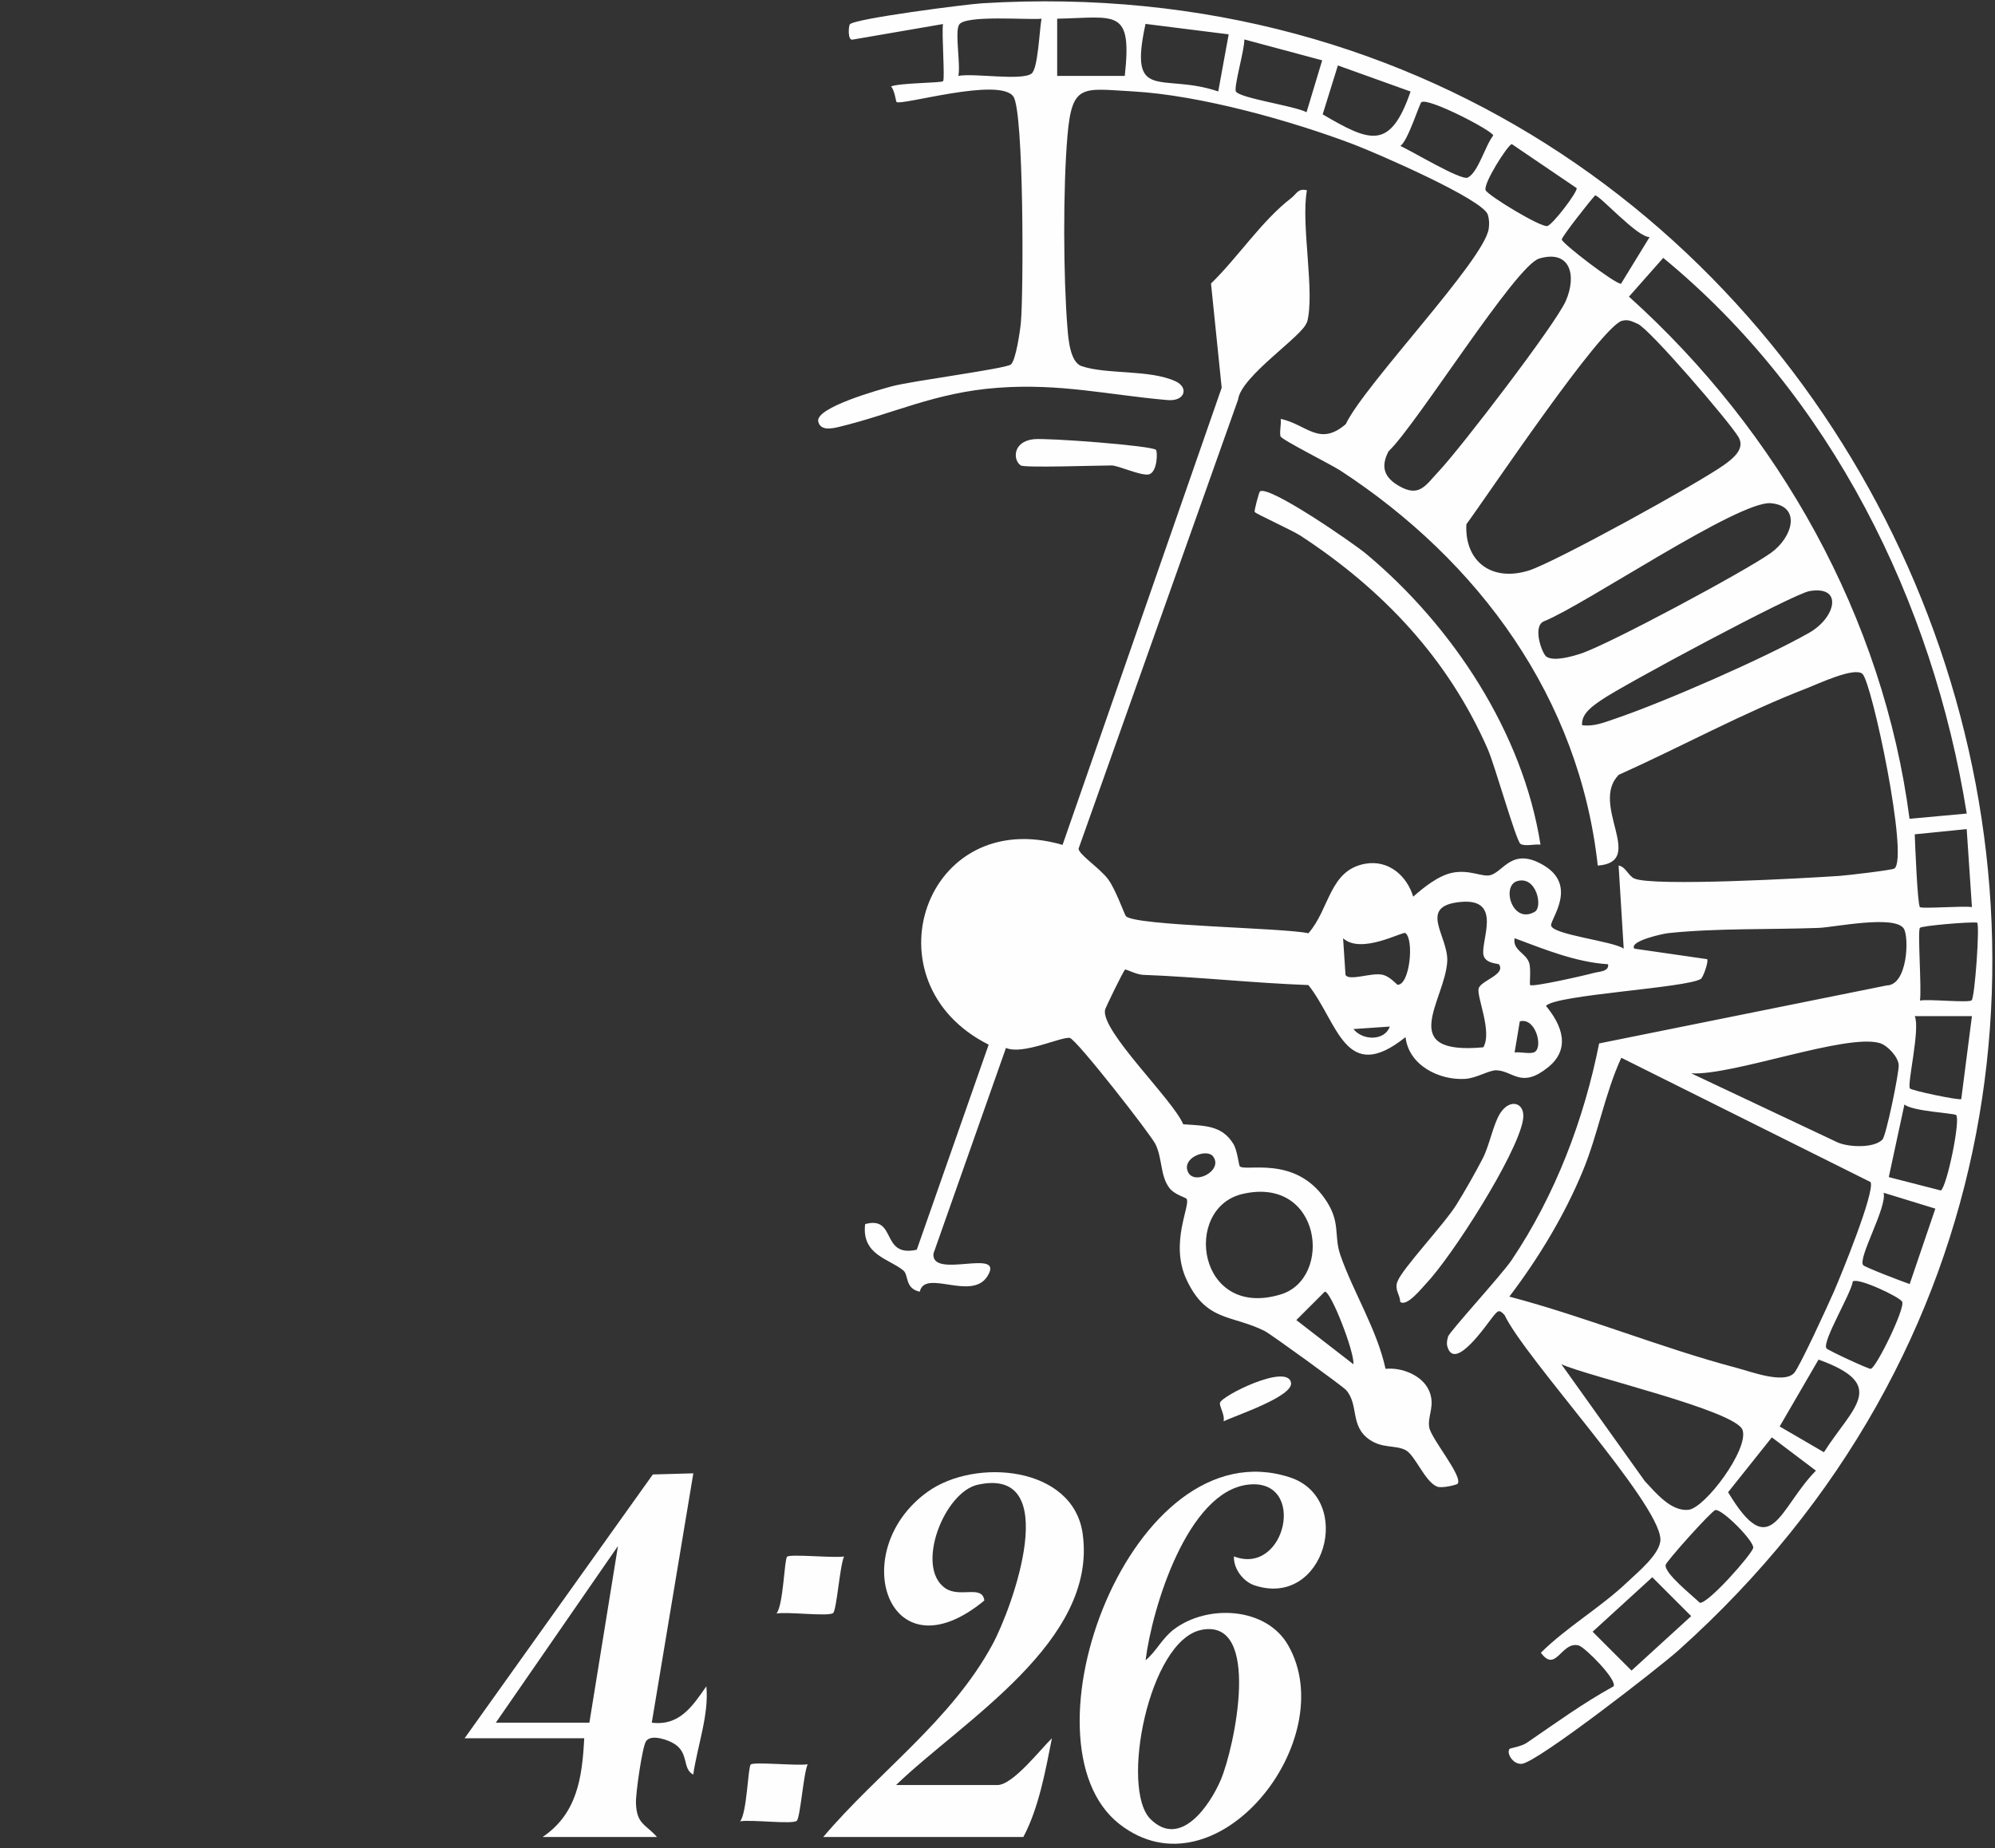 <svg width="422" height="391" viewBox="0 0 422 391" fill="none" xmlns="http://www.w3.org/2000/svg">
<rect x="0" y="0" width="422" height="391" fill="#333333" stroke="none"/>
<path d="M276.392 68.246C275.592 71.066 262.512 79.556 261.892 84.526L228.162 179.496C228.032 180.666 232.632 183.616 234.422 186.036C236.022 188.206 237.872 193.516 238.172 193.826C240.172 195.876 271.272 196.246 276.772 197.426C281.282 192.276 281.182 184.136 288.722 182.736C293.682 181.816 297.592 185.246 298.932 189.686C301.162 187.736 304.202 185.266 307.132 184.646C310.752 183.866 313.502 185.576 315.222 185.146C318.052 184.436 319.832 179.096 326.502 183.036C333.792 187.346 328.012 194.326 328.102 195.746C328.232 197.736 341.232 199.076 343.462 200.686L342.382 183.106C343.832 183.306 344.452 185.276 345.682 185.836C349.562 187.606 382.232 185.766 389.082 185.296C390.832 185.176 400.222 184.066 400.712 183.736C403.832 181.596 395.942 144.246 393.952 142.546C392.202 141.056 384.572 144.676 382.302 145.556C368.762 150.776 355.652 157.966 342.402 163.916C336.212 170.226 348.342 182.346 337.972 183.116C334.092 147.666 312.852 118.716 283.572 99.576C281.492 98.216 271.032 93.006 270.862 92.296C270.612 91.266 271.052 89.786 270.912 88.616C276.432 89.796 279.062 94.546 284.672 89.726C288.602 81.406 313.952 55.046 314.902 48.406C315.052 47.376 315.022 46.426 314.722 45.426C313.732 42.166 291.132 32.386 286.582 30.646C273.282 25.556 253.772 20.116 239.632 19.336C228.992 18.746 226.762 17.566 225.802 28.686C224.842 39.806 224.922 58.706 225.802 69.426C225.982 71.626 226.342 76.606 228.772 77.446C234.062 79.266 243.152 78.126 248.652 80.656C251.512 81.976 250.682 84.956 246.972 84.636C234.422 83.546 224.312 81.046 211.022 82.036C197.732 83.026 188.992 87.536 177.492 90.306C175.962 90.676 173.502 91.186 173.082 89.146C172.482 86.196 186.032 82.426 188.712 81.706C193.032 80.556 212.542 78.036 213.812 77.116C214.852 76.356 215.782 70.026 215.942 68.256C216.522 62.006 216.582 23.596 214.362 20.426C211.422 16.226 190.532 22.446 189.632 21.566C189.512 21.446 189.242 19.126 188.482 18.286C190.322 17.526 199.082 17.556 199.482 17.176C199.922 16.756 199.162 7.046 199.472 5.086L180.252 8.396C179.312 8.436 179.482 5.606 179.752 5.166C180.502 3.966 204.332 0.906 207.732 0.696C396.672 -10.894 495.822 223.026 355.072 349.096C350.982 352.766 325.182 372.836 321.902 373.136C320.032 373.306 318.592 370.876 319.322 369.966C319.442 369.816 321.782 369.486 322.962 368.686C328.952 364.586 334.932 360.246 341.302 356.746C342.202 355.436 335.242 348.436 333.942 348.096C330.252 347.126 329.152 354.056 325.942 349.626C331.402 344.216 338.532 340.086 344.092 334.816C346.432 332.596 351.382 328.586 351.222 325.546C350.812 317.636 322.662 287.466 318.242 278.166C317.112 277.006 316.932 277.196 315.962 278.326C314.672 279.846 307.642 290.496 306.132 284.756C305.972 284.066 306.132 283.426 306.302 282.766C306.572 281.746 317.682 269.656 319.772 266.546C328.962 252.866 335.052 236.876 338.262 220.736L399.092 208.466C403.512 208.426 403.862 198.316 402.722 196.466C400.862 193.476 387.902 196.176 384.722 196.296C374.502 196.676 362.952 196.326 352.852 197.406C351.802 197.516 344.522 199.076 345.712 200.686L361.102 202.906C361.492 203.296 360.272 206.776 359.782 207.086C356.752 209.016 328.852 210.436 327.022 212.806C330.462 216.946 332.292 221.926 327.412 225.826C321.782 230.326 320.142 226.586 316.572 226.416C315.022 226.346 312.352 228.086 309.932 228.236C304.422 228.576 297.982 225.366 297.312 219.396C284.532 229.646 283.042 216.316 276.762 208.386C265.052 207.956 253.492 206.666 241.772 206.226C240.402 206.176 238.152 204.986 237.992 205.106C237.612 205.396 233.852 213.156 233.752 213.616C232.792 218.056 248.142 232.656 250.282 237.836C254.542 238.176 258.452 237.906 260.932 242.056C261.752 243.436 262.032 246.536 262.262 246.746C263.552 247.886 273.812 244.416 280.212 253.536C283.752 258.586 282.032 261.236 283.552 265.586C286.282 273.406 291.282 281.266 293.082 289.576C296.482 289.216 300.832 290.926 302.262 294.136C303.692 297.346 301.912 299.506 302.322 301.946C302.732 304.386 309.522 312.346 308.332 313.886C308.162 314.106 305.022 314.906 303.982 314.486C301.392 313.446 299.312 307.776 297.322 306.766C295.122 305.646 292.432 306.466 289.662 304.536C285.502 301.636 287.492 297.196 284.742 294.066C284.042 293.266 268.742 282.186 267.542 281.586C260.552 278.066 255.172 279.706 250.972 270.676C247.382 262.946 251.852 255.046 251.012 253.636C250.812 253.296 248.412 252.746 247.322 251.266C245.402 248.666 245.902 245.146 244.422 242.056C243.492 240.106 227.712 219.856 226.292 219.576C224.562 219.236 216.332 223.246 212.792 221.686L197.452 265.196C196.922 270.786 212.722 263.786 208.872 269.976C205.542 275.326 195.642 268.366 194.562 273.256C191.372 272.586 192.242 269.746 191.092 268.776C188.112 266.276 182.212 265.526 183.002 258.956C189.762 257.106 186.202 266.106 193.922 264.376L209.132 220.996C182.862 207.826 195.652 170.236 224.762 178.736L258.422 82.026L256.162 59.976C261.802 54.516 266.922 46.656 273.142 41.896C274.252 41.046 274.532 39.776 276.452 40.256C275.122 47.536 278.242 61.996 276.452 68.276L276.392 68.246ZM220.322 3.966C217.252 4.236 204.192 3.126 202.882 5.216C201.922 6.746 203.232 13.606 202.722 16.056C206.032 15.426 216.042 17.136 218.192 15.576C219.582 14.576 219.872 6.246 220.312 3.966H220.322ZM237.922 16.056C239.512 1.616 236.062 3.706 223.622 3.956V16.056H237.922ZM259.902 7.266L242.312 5.056C238.642 21.916 245.732 15.276 257.692 19.346L259.902 7.266ZM279.692 12.766L263.202 8.346C263.332 10.346 260.862 18.626 261.452 19.396C262.532 20.816 273.742 22.386 276.372 23.736L279.682 12.756L279.692 12.766ZM298.382 19.366L283.002 13.846L279.782 24.196C289.782 30.036 294.052 31.906 298.382 19.356V19.366ZM300.672 21.616C300.232 21.936 297.862 29.746 296.212 30.886C298.502 31.856 309.092 38.286 310.482 37.566C312.722 36.396 314.182 30.756 315.862 28.666C315.792 27.686 302.122 20.586 300.672 21.616ZM319.792 30.486C318.992 30.556 313.632 38.946 314.262 40.256C314.812 41.396 325.962 48.166 327.312 47.816C328.432 47.526 333.692 40.666 333.512 39.796L319.792 30.486ZM348.932 50.146C346.342 50.236 338.442 41.346 337.412 41.336C336.252 42.566 330.362 50.076 330.362 50.666C330.362 51.446 341.532 60.006 342.882 60.036L348.942 50.146H348.932ZM325.562 54.706C320.592 56.176 299.572 89.966 293.722 95.466C292.032 98.686 292.752 100.926 295.792 102.726C300.252 105.366 301.502 102.706 304.452 99.576C308.922 94.836 329.012 68.656 331.202 63.676C333.562 58.306 332.202 52.746 325.572 54.696L325.562 54.706ZM416.022 172.096C408.812 127.116 387.242 83.666 351.822 54.556L344.572 62.756C376.262 91.256 398.362 130.586 403.922 173.216L416.012 172.106L416.022 172.096ZM343.142 67.846C338.612 69.026 314.722 104.746 310.182 110.906C309.772 118.696 315.452 123.166 323.372 120.696C328.912 118.966 359.472 102.116 364.742 98.316C366.612 96.966 369.212 94.926 367.732 92.446C365.782 89.166 348.912 69.576 346.452 68.526C345.312 68.036 344.472 67.506 343.142 67.856V67.846ZM327.152 138.946C328.752 139.956 332.492 138.886 334.362 138.276C340.222 136.376 369.262 120.786 374.602 116.966C379.252 113.636 381.052 107.066 374.632 106.456C367.822 105.806 335.232 127.966 326.672 131.396C324.042 132.346 326.172 138.336 327.152 138.956V138.946ZM334.672 153.416C337.152 153.736 339.292 152.846 341.562 152.076C351.962 148.546 373.242 139.246 382.702 133.856C388.322 130.656 389.962 123.806 382.752 125.046C379.282 125.636 343.112 145.026 338.692 148.116C336.962 149.326 334.442 150.956 334.662 153.426L334.672 153.416ZM416.012 175.396L405.022 176.496C405.102 178.506 405.592 191.336 406.122 191.896C406.502 192.296 415.282 191.596 417.122 191.896L416.012 175.396ZM324.662 192.876C326.392 191.866 325.012 185.206 320.932 186.396C317.522 187.396 319.902 195.656 324.662 192.876ZM317.062 203.996C316.952 203.836 314.362 203.876 313.842 202.206C312.962 199.416 318.142 189.926 308.942 190.806C299.742 191.686 306.432 198.046 306.132 203.396C305.662 211.636 295.172 223.256 313.762 221.556C315.722 218.246 312.292 210.796 312.782 209.096C313.272 207.396 318.592 206.176 317.072 204.006L317.062 203.996ZM406.122 196.276C405.582 196.826 406.522 209.326 406.122 211.666C408.092 211.306 416.442 212.206 417.062 211.606C417.732 210.956 418.812 195.756 418.222 195.176C416.522 194.976 406.552 195.846 406.122 196.276ZM297.272 197.386C296.712 196.986 287.912 201.976 284.102 198.486L284.612 206.236C285.392 207.596 289.922 205.756 292.292 206.176C294.022 206.486 295.452 208.326 295.652 208.326C298.242 208.326 299.142 198.706 297.282 197.386H297.272ZM340.152 203.986C333.262 203.536 326.752 200.846 320.382 198.476C319.932 201.036 322.752 201.566 323.452 203.666C323.912 205.046 323.472 208.166 323.672 208.376C324.132 208.876 335.262 206.346 337.082 205.836C338.212 205.516 340.412 205.566 340.152 203.986ZM417.122 214.956H405.022C406.222 217.646 403.372 229.366 404.002 230.256C404.322 230.706 414.402 232.826 414.862 232.506L417.122 214.956ZM324.642 222.536C326.422 221.526 324.852 215.176 321.482 216.066L320.382 222.646C321.652 222.466 323.702 223.076 324.652 222.536H324.642ZM293.982 217.166L286.292 217.696C288.262 220.186 292.912 220.216 293.982 217.166ZM398.182 241.086C398.982 240.266 401.722 226.886 401.632 225.316C401.532 223.586 399.262 221.146 397.632 220.666C390.482 218.566 366.652 227.556 357.752 227.066L388.732 241.686C391.092 242.706 396.382 242.926 398.172 241.086H398.182ZM379.462 290.516C380.582 289.396 386.792 275.846 387.952 273.176C389.422 269.796 396.642 252.156 395.682 250.066L342.952 223.766C339.452 231.396 338.062 239.796 334.862 247.586C330.972 257.056 325.432 266.186 319.272 274.296C335.372 278.536 351.382 285.156 367.402 289.386C370.422 290.186 377.202 292.766 379.452 290.516H379.462ZM413.772 235.886C413.392 235.486 404.512 235.106 402.842 233.646L399.532 249.016L410.562 251.846C411.892 250.776 414.732 236.886 413.782 235.886H413.772ZM256.602 244.636C255.362 242.986 250.552 244.686 251.112 247.366C251.922 251.236 258.942 247.756 256.602 244.636ZM262.882 252.566C250.032 255.506 253.292 279.256 270.962 273.816C281.982 270.426 279.562 248.756 262.882 252.566ZM409.382 255.686L398.442 252.326C399.192 255.396 392.982 266.076 394.102 267.626C394.412 268.056 402.472 271.146 403.952 271.636L409.382 255.686ZM386.352 285.246C386.662 285.656 395.192 289.616 395.702 289.576C396.832 289.486 403.112 276.616 402.352 275.356C401.712 274.296 393.092 270.246 391.922 271.076C391.622 273.566 385.342 283.876 386.352 285.236V285.246ZM286.282 288.596C286.572 286.166 281.572 273.226 280.242 273.236L274.212 279.256L286.272 288.596H286.282ZM376.452 301.766L385.812 307.216C391.902 297.646 399.562 292.986 384.672 287.616L376.452 301.766ZM330.272 288.596L347.892 313.286C350.192 315.756 353.462 319.786 357.162 319.396C360.672 319.026 369.972 306.576 368.602 302.516C367.222 298.406 335.902 291.176 330.272 288.596ZM374.792 304.076L365.542 315.676C374.702 330.946 376.252 319.096 384.122 311.116L374.792 304.066V304.076ZM362.852 319.446C362.082 319.576 352.472 330.286 352.332 331.056C352.022 332.856 358.082 337.596 359.552 339.066C361.272 339.366 370.622 328.746 370.852 327.446C371.102 326.066 364.312 319.196 362.852 319.446ZM349.502 333.666L336.882 345.186L345.112 353.406L357.732 341.886L349.512 333.666H349.502Z" fill="#FEFEFE"/>
<path d="M261.012 329.256C272.052 333.496 276.512 312.676 264.052 314.066C251.172 315.496 243.692 340.226 242.322 351.226C244.602 349.366 245.762 346.606 248.372 344.646C255.432 339.346 267.822 339.946 272.462 348.016C283.972 368.036 257.252 401.876 236.792 385.876C214.732 368.626 239.342 301.676 272.802 312.516C286.642 316.996 280.232 340.356 265.332 335.366C262.962 334.566 260.902 331.866 261.012 329.266V329.256ZM254.122 344.806C243.012 347.016 236.912 378.396 243.352 384.816C249.722 391.166 255.972 381.836 258.242 376.496C261.102 369.756 267.002 342.236 254.122 344.796V344.806Z" fill="#FEFEFE"/>
<path d="M189.541 377.62H210.981C214.271 377.62 220.161 369.97 222.511 367.73C221.141 374.66 219.721 382.5 216.471 388.61H174.141C185.761 374.89 201.151 364.05 209.891 347.97C214.251 339.95 224.911 310.12 206.821 314.09C199.731 315.65 193.551 331.43 199.891 335.94C203.011 338.15 207.801 335.15 208.211 338.59C187.941 355.31 178.821 328.11 196.201 315.6C206.291 308.34 226.981 310.15 229.011 324.42C232.241 347.23 203.621 364.03 189.541 377.62Z" fill="#FEFEFE"/>
<path d="M98.281 367.72L138.091 311.92L146.661 311.68L137.871 364.43C143.771 365.16 146.481 360.92 149.411 356.74C150.011 362.68 147.531 369.3 146.641 375.41C144.281 374.16 145.781 370.94 142.701 368.94C141.431 368.11 137.741 366.74 136.651 368.36C135.861 369.53 134.441 379.46 134.521 381.44C134.691 385.92 136.451 385.8 138.971 388.61H114.781C122.091 383.67 123.151 376.04 123.581 367.73H98.291L98.281 367.72ZM124.671 364.43L130.721 327.05L104.881 364.43H124.671Z" fill="#FEFEFE"/>
<path d="M325.859 178.683C324.579 178.523 322.609 179.113 321.629 178.523C320.719 177.973 316.219 161.953 314.719 158.513C306.329 139.343 292.539 124.763 275.199 113.393C273.319 112.153 265.739 108.753 265.409 108.313C265.239 108.093 266.329 104.093 266.509 103.963C268.389 102.553 286.299 114.923 288.999 117.183C307.229 132.413 322.139 154.943 325.859 178.683Z" fill="#FEFEFE"/>
<path d="M296.194 275.396C296.104 273.776 294.924 272.836 295.614 271.076C296.714 268.266 305.434 259.066 308.064 254.866C309.874 251.976 312.074 248.086 313.644 245.056C315.074 242.286 315.844 237.876 317.314 235.536C319.404 232.206 322.824 233.226 322.144 236.996C320.814 244.396 307.164 265.746 301.654 271.546C300.704 272.546 297.584 276.506 296.194 275.416V275.396Z" fill="#FEFEFE"/>
<path d="M215.923 98.465C214.243 97.335 214.183 93.435 218.623 92.915C221.413 92.595 243.583 94.265 244.523 95.165C244.883 95.515 244.853 100.055 242.913 100.375C241.263 100.645 236.453 98.465 235.163 98.465C232.263 98.465 216.723 99.005 215.923 98.465Z" fill="#FEFEFE"/>
<path d="M170.845 373.23C169.945 375.22 169.285 384.56 168.535 385.19C167.585 385.99 158.785 384.87 156.555 385.3C158.035 383.44 158.195 373.87 158.805 373.28C159.445 372.66 168.775 373.6 170.845 373.23Z" fill="#FEFEFE"/>
<path d="M178.54 329.269C177.64 331.259 176.98 340.599 176.23 341.229C175.28 342.029 166.48 340.909 164.25 341.339C165.73 339.479 165.89 329.909 166.5 329.319C167.14 328.699 176.47 329.639 178.54 329.269Z" fill="#FEFEFE"/>
<path d="M258.814 300.688C259.154 299.378 257.944 297.628 258.054 296.778C258.244 295.368 272.204 288.378 273.084 292.458C273.724 295.398 261.154 299.518 258.804 300.688H258.814Z" fill="#FEFEFE"/>
</svg>
